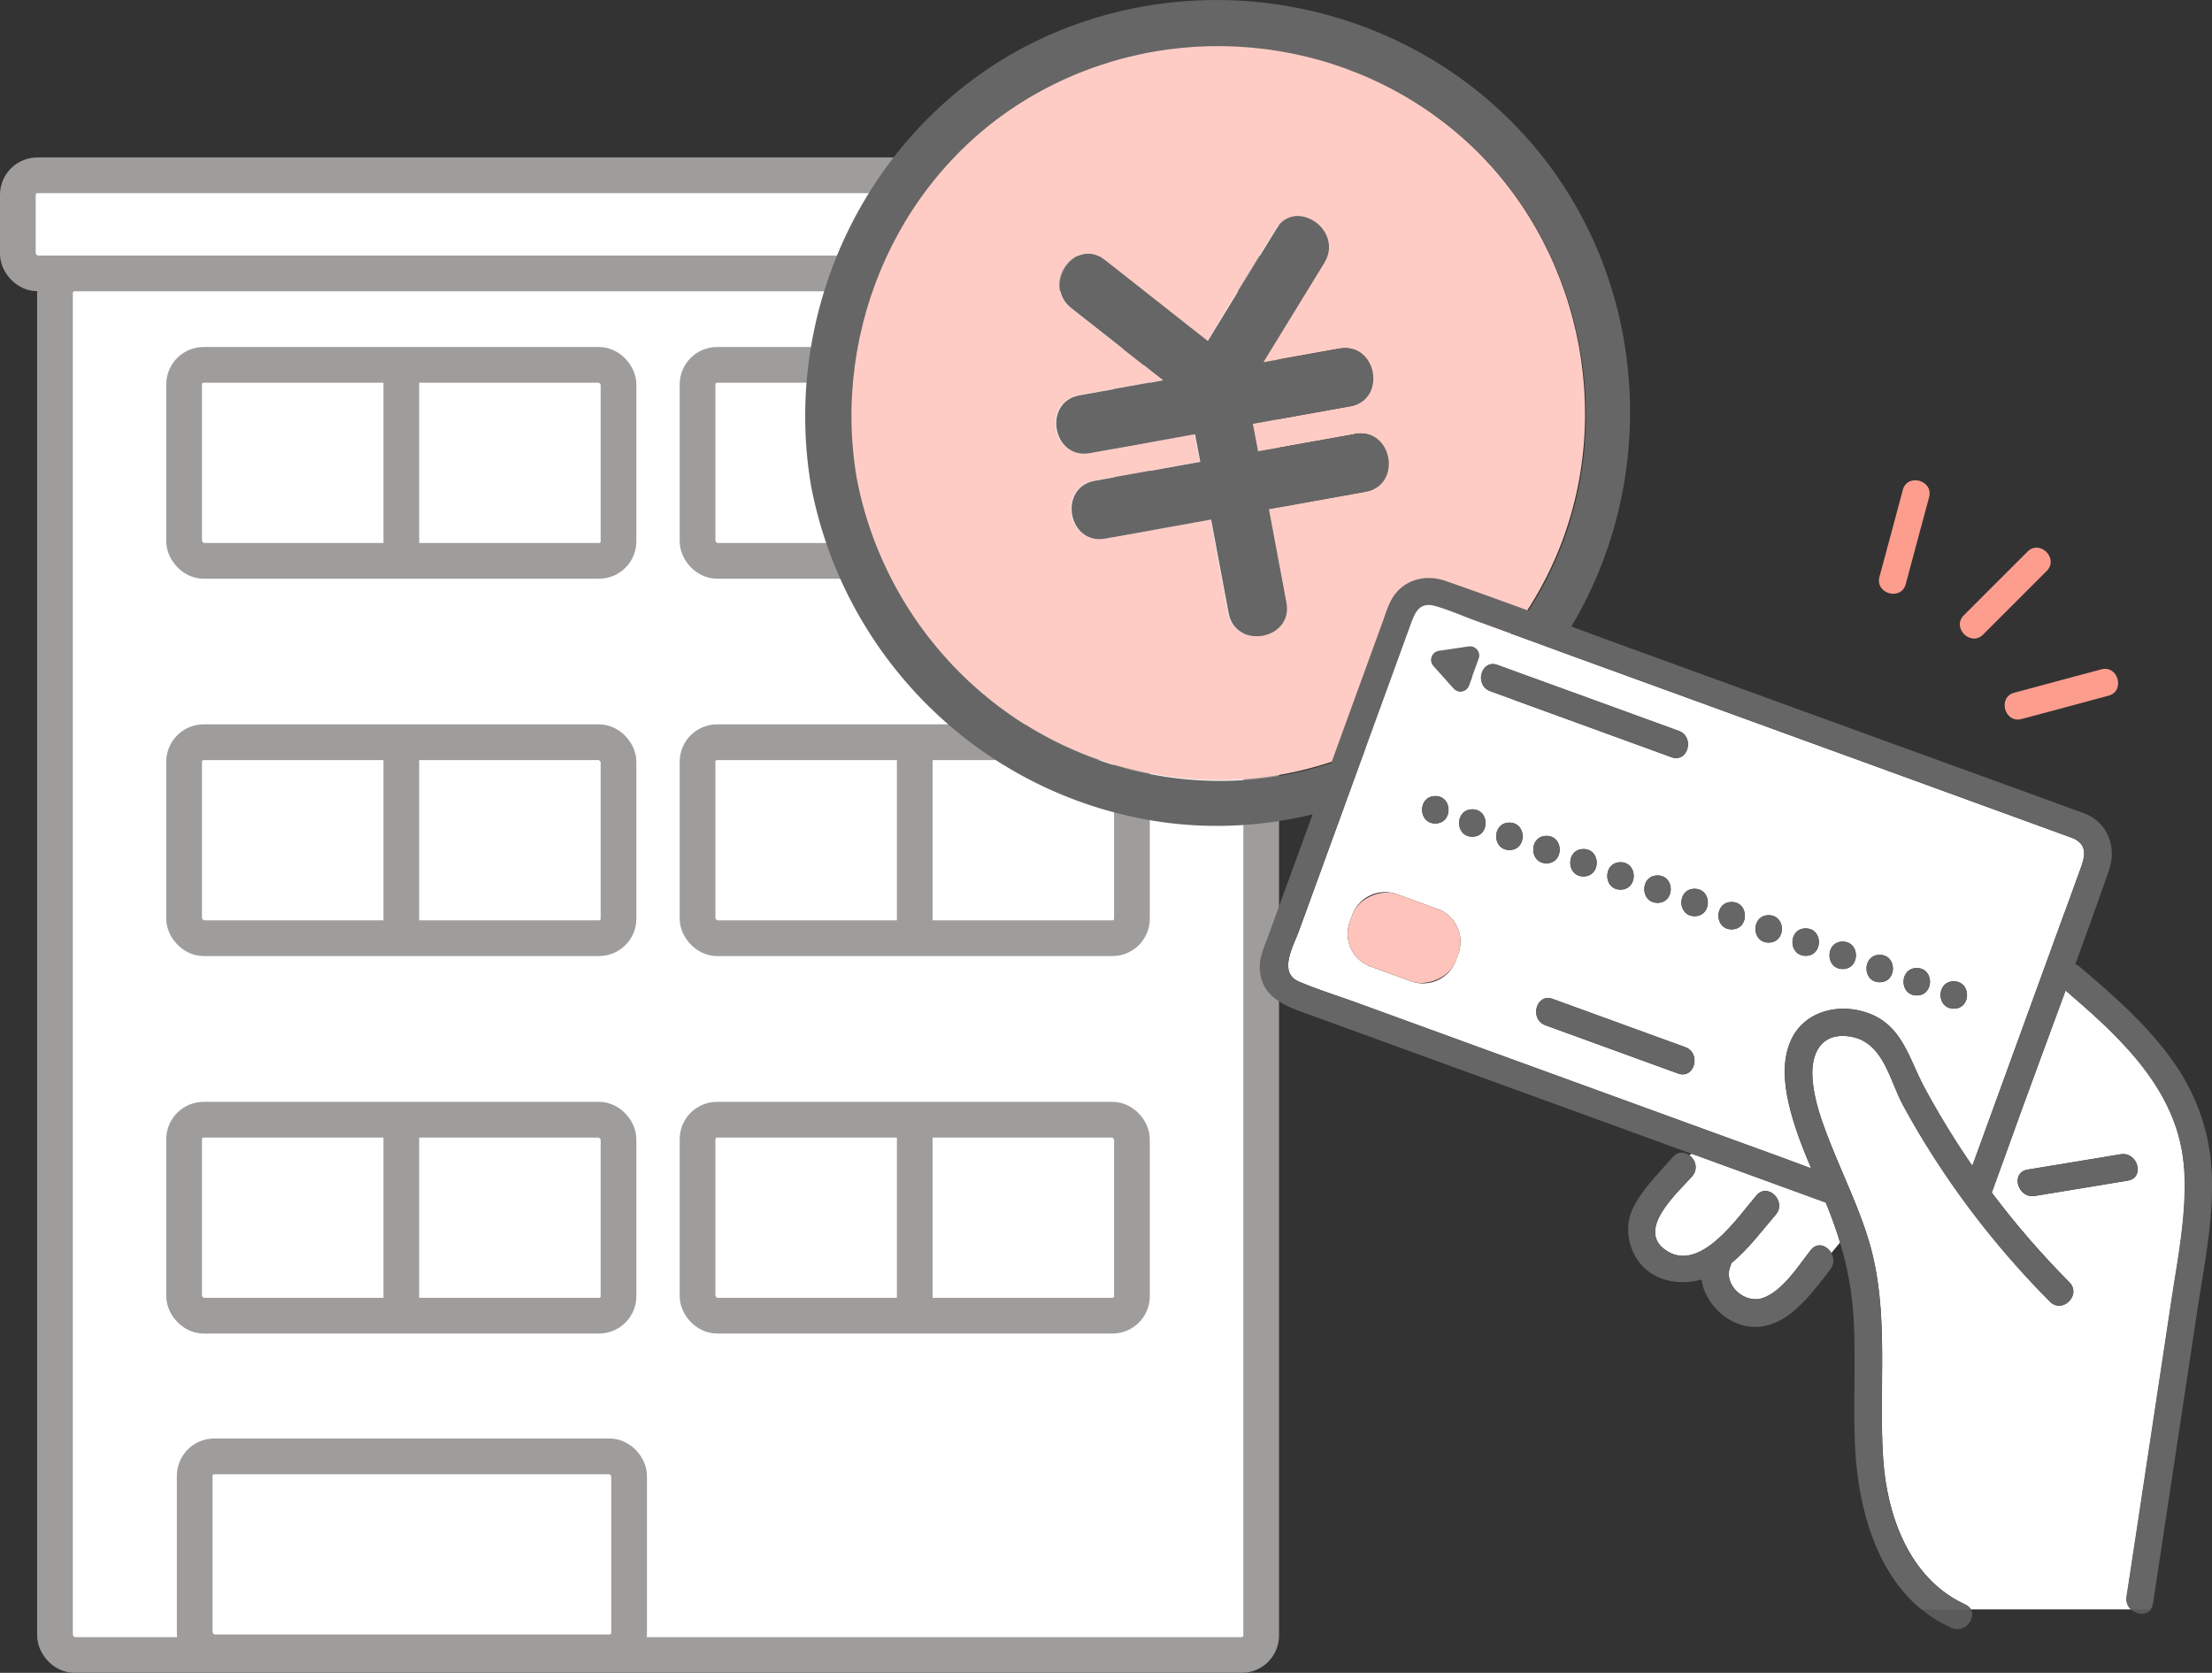 <?xml version="1.0" encoding="UTF-8"?> <svg xmlns="http://www.w3.org/2000/svg" id="_レイヤー_2" viewBox="0 0 185.86 140.57"><rect x="0" y="0" width="185.86" height="140.57" fill="#333333" stroke="none"/><defs><style>.cls-1,.cls-2{fill:#fff}.cls-4{fill:#fd9d8e}.cls-2{stroke:#9f9d9c;stroke-miterlimit:10;stroke-width:3px}.cls-6{fill:#5b5b5b}.cls-7{fill:#666}</style></defs><g id="_豊富なメニュー"><rect class="cls-2" x="4.62" y="22.97" width="101.35" height="116.1" rx="1.64" ry="1.64"></rect><rect class="cls-2" x="15.47" y="30.66" width="36.5" height="16.47" rx="1.64" ry="1.64"></rect><rect class="cls-2" x="58.61" y="30.66" width="36.5" height="16.47" rx="1.64" ry="1.64"></rect><rect class="cls-2" x="1.5" y="14.73" width="107.45" height="8.24" rx="1.64" ry="1.64"></rect><path class="cls-2" d="M33.72 30.66v16.47M76.86 30.66v16.47"></path><rect class="cls-2" x="15.47" y="62.37" width="36.5" height="16.47" rx="1.64" ry="1.64"></rect><rect class="cls-2" x="58.61" y="62.37" width="36.5" height="16.47" rx="1.64" ry="1.64"></rect><path class="cls-2" d="M33.72 62.37v16.48M76.86 62.37v16.48"></path><rect class="cls-2" x="15.47" y="94.09" width="36.5" height="16.47" rx="1.64" ry="1.64"></rect><rect class="cls-2" x="16.36" y="122.38" width="36.5" height="16.47" rx="1.64" ry="1.64"></rect><rect class="cls-2" x="58.61" y="94.09" width="36.5" height="16.47" rx="1.64" ry="1.64"></rect><path class="cls-2" d="M33.72 94.09v16.47M76.86 94.09v16.47"></path><path d="M86.85 7.88c-11.26 6.43-17.08 19.55-14.94 32.21 2.73 14.37 15.11 25.08 29.79 25.45 12.97.33 25.02-7.96 29.56-20.06 4.52-12.06.9-26.17-9-34.46-9.93-8.32-24.17-9.57-35.41-3.15Zm26.97 28.58c3.13-.56 4 4.3.87 4.86-2.71.49-5.41.97-8.12 1.46l1.47 7.85c.59 3.13-4.27 3.99-4.86.87l-1.47-7.85c-2.97.53-5.93 1.06-8.9 1.6-3.13.56-4-4.3-.87-4.86l8.86-1.59c-.15-.77-.29-1.55-.44-2.32-2.95.53-5.9 1.06-8.84 1.59-3.13.56-4-4.3-.87-4.86l7.03-1.26c-2.57-2.02-5.14-4.05-7.72-6.07-2.49-1.96.32-6.02 2.82-4.05 2.88 2.27 5.77 4.54 8.65 6.81 1.92-3.13 3.83-6.26 5.75-9.39 1.66-2.71 5.7.12 4.05 2.82l-5.13 8.37c2.14-.38 4.28-.77 6.42-1.15 3.13-.56 4 4.3.87 4.86l-8.18 1.47c.15.77.29 1.55.44 2.32 2.72-.49 5.44-.98 8.16-1.46Z" style="fill:#feccc4"></path><path class="cls-7" d="M89.59 2.35C74.25 8.29 65.43 24.74 68.14 40.79c2.7 14.22 13.82 25.42 28.07 28.06 14.22 2.64 29.19-4.39 36.27-16.98 7.18-12.77 5.68-29.12-4.07-40.15-9.63-10.9-25.27-14.61-38.82-9.37Zm41.74 43.2c-4.54 12.1-16.6 20.39-29.56 20.06-14.67-.37-27.06-11.08-29.79-25.45-2.14-12.66 3.68-25.79 14.94-32.21 11.25-6.42 25.48-5.17 35.41 3.15 9.9 8.29 13.52 22.4 9 34.46Z"></path><path class="cls-7" d="M113.44 34.16c3.12-.56 2.26-5.42-.87-4.86-2.14.38-4.28.77-6.42 1.15l5.13-8.37c1.65-2.7-2.39-5.53-4.05-2.82-1.92 3.13-3.83 6.26-5.75 9.39-2.88-2.27-5.77-4.54-8.65-6.81-2.5-1.97-5.31 2.09-2.82 4.05 2.57 2.02 5.14 4.05 7.72 6.07l-7.03 1.26c-3.12.56-2.26 5.42.87 4.86 2.95-.53 5.9-1.06 8.84-1.59.15.77.29 1.55.44 2.32l-8.86 1.59c-3.12.56-2.26 5.42.87 4.86 2.97-.53 5.93-1.06 8.9-1.6l1.47 7.85c.58 3.12 5.44 2.26 4.86-.87l-1.47-7.85c2.71-.49 5.41-.97 8.12-1.46 3.12-.56 2.26-5.42-.87-4.86-2.72.49-5.44.98-8.16 1.46-.15-.77-.29-1.55-.44-2.32l8.18-1.47Z"></path><path class="cls-1" d="M183.52 98.2c-.41-6.25-4.93-10.65-9.43-14.51-.18-.15-.36-.31-.53-.46-1.28 3.48-2.57 6.95-3.83 10.43-.79 2.18-1.57 4.37-2.37 6.55 1.99 2.66 4.17 5.17 6.52 7.54.9.9-.18 2.23-1.16 1.92-.16-.05-.32-.14-.47-.29-4.84-4.88-9.02-10.42-12.32-16.46-1.2-2.21-1.68-5.51-4.66-5.85-2.26-.26-3.09 1.46-2.98 3.42.1 1.91.8 3.79 1.5 5.56 1.08 2.74 2.39 5.39 3.24 8.22 1.79 5.97.78 12.28 1.21 18.4.33 4.7 2.18 9.85 6.65 12.04.08.04.15.08.23.11.23.11.39.26.49.42h13.46c-.27-.25-.44-.62-.37-1.08.21-1.36.41-2.72.62-4.07.47-3.08.93-6.17 1.4-9.25l1.74-11.52c.55-3.66 1.32-7.4 1.08-11.12Zm-4.73 1.01-2.9.48-4.92.81c-1.45.24-2.07-1.98-.61-2.21l5.27-.87c.85-.14 1.7-.28 2.54-.42 1.45-.24 2.07 1.98.61 2.21ZM153.4 101.04c-3.4-1.24-6.81-2.48-10.21-3.72-.35-.13-.7-.26-1.05-.38l-.18.14c.5.38.75 1.15.22 1.76-1.15 1.33-4.71 4.41-2.28 6.17 2.91 2.11 6.15-2.79 7.68-4.56.97-1.12 2.58.51 1.62 1.62-1.14 1.32-2.3 2.91-3.73 4.07-.02.08-.04.16-.07.24-.66 1.58 1.2 3.23 2.72 2.69 1.67-.58 2.97-2.69 4.03-4.03.56-.71 1.38-.37 1.72.26l.74-.89c-.34-1.13-.74-2.25-1.21-3.38Z"></path><path class="cls-1" d="M173.47 76.69c.43-1.18.86-2.37 1.29-3.55.38-1.04.73-2.06-.51-2.67-.23-.09-.47-.17-.7-.26-5.62-2.05-11.24-4.09-16.86-6.14-7.98-2.9-15.96-5.81-23.94-8.71-2.92-1.06-5.84-2.13-8.76-3.19-1.12-.41-2.26-.92-3.41-1.24-1.38-.39-1.73.63-2.09 1.62l-1.32 3.63c-1.4 3.85-2.81 7.71-4.21 11.56-1.28 3.5-2.55 7.01-3.83 10.51-.47 1.29-1.77 3.5.03 4.25 1.64.69 3.36 1.22 5.02 1.83 3.22 1.17 6.44 2.34 9.66 3.52 8.06 2.93 16.12 5.87 24.18 8.8 1.39.5 2.77 1.02 4.16 1.53-.62-1.47-1.21-2.95-1.64-4.48-.56-2.02-.97-4.44 0-6.41 1.12-2.29 3.82-2.96 6.13-2.25 3.14.95 3.66 3.81 5.04 6.38 1.22 2.26 2.56 4.44 4.01 6.55 1.18-3.25 2.37-6.51 3.55-9.76 1.4-3.84 2.79-7.67 4.19-11.51ZM120.91 54.7l2.51-.37c.57-.08 1.03.48.83 1.02l-.82 2.26c-.2.54-.91.68-1.29.25l-1.69-1.89a.767.767 0 0 1 .46-1.27Zm-.31 12.2c1.48 0 1.48 2.3 0 2.3s-1.48-2.3 0-2.3Zm1.94 13.24-.21.57a2.937 2.937 0 0 1-3.76 1.75l-3.41-1.24a2.937 2.937 0 0 1-1.75-3.76l.21-.57c.55-1.52 2.24-2.3 3.76-1.75l3.41 1.24c1.52.55 2.3 2.24 1.75 3.76Zm1.17-9.83c-1.48 0-1.48-2.3 0-2.3s1.48 2.3 0 2.3Zm2.12-14.43c5.07 1.85 10.15 3.69 15.22 5.54 1.38.5.78 2.72-.61 2.21-5.07-1.85-10.15-3.69-15.22-5.54-1.38-.5-.78-2.72.61-2.21Zm13.44 19.99c-1.48 0-1.48-2.3 0-2.3s1.48 2.3 0 2.3Zm-3.11-1.11c-1.48 0-1.48-2.3 0-2.3s1.48 2.3 0 2.3Zm-3.11-1.11c-1.48 0-1.48-2.3 0-2.3s1.48 2.3 0 2.3Zm-6.22-2.22c-1.48 0-1.48-2.3 0-2.3s1.48 2.3 0 2.3Zm3.11-1.18c1.48 0 1.48 2.3 0 2.3s-1.48-2.3 0-2.3Zm11.05 19.96-11.13-4.05c-1.38-.5-.78-2.72.61-2.21L141.6 88c1.38.5.78 2.72-.61 2.21Zm1.4-13.22c-1.48 0-1.48-2.3 0-2.3s1.48 2.3 0 2.3Zm3.11 1.11c-1.48 0-1.48-2.3 0-2.3s1.48 2.3 0 2.3Zm3.11 1.11c-1.48 0-1.48-2.3 0-2.3s1.48 2.3 0 2.3Zm3.11 1.11c-1.48 0-1.48-2.3 0-2.3s1.48 2.3 0 2.3Zm3.11 1.11c-1.48 0-1.48-2.3 0-2.3s1.48 2.3 0 2.3Zm3.11 1.11c-1.48 0-1.48-2.3 0-2.3s1.48 2.3 0 2.3Zm3.11 1.11c-1.48 0-1.48-2.3 0-2.3s1.48 2.3 0 2.3Zm3.11 1.11c-1.48 0-1.48-2.3 0-2.3s1.48 2.3 0 2.3Z"></path><path class="cls-7" d="M122.13 57.85c.39.43 1.09.3 1.29-.25l.82-2.26c.2-.54-.26-1.1-.83-1.02l-2.51.37c-.6.09-.87.81-.46 1.27l1.69 1.89ZM141.05 61.41c-5.07-1.85-10.15-3.69-15.22-5.54-1.39-.51-1.99 1.71-.61 2.21 5.07 1.85 10.15 3.69 15.22 5.54 1.39.51 1.99-1.71.61-2.21Z"></path><rect x="114.74" y="74.05" width="6.47" height="9.5" rx="2.93" ry="2.93" transform="rotate(-70 117.977 78.799)" style="fill:#fec3ba"></rect><path class="cls-7" d="m141.59 87.98-11.13-4.05c-1.39-.51-1.99 1.71-.61 2.21l11.13 4.05c1.39.51 1.99-1.71.61-2.21Z"></path><path class="cls-6" d="M163.96 136.79c1.1.5 2.09-.76 1.64-1.56h-4.15c.74.61 1.57 1.13 2.5 1.56ZM179.06 135.24c.48.45 1.29.52 1.66 0h-1.66Z"></path><path class="cls-7" d="m180.9 134.77 3.72-24.61c.58-3.86 1.42-7.82 1.21-11.75-.18-3.39-1.32-6.53-3.29-9.29-2.17-3.04-4.99-5.5-7.82-7.9-.11-.09-.23-.16-.34-.21.96-2.62 1.9-5.24 2.82-7.87.65-1.86-.02-3.9-1.9-4.72a.487.487 0 0 0-.11-.04c-.05-.03-.11-.05-.16-.07-4.34-1.58-8.67-3.16-13.01-4.73-8.34-3.03-16.67-6.07-25.01-9.1-5.19-1.89-10.35-3.86-15.57-5.67-1.57-.55-3.33-.16-4.32 1.25-.47.67-.7 1.53-.98 2.29-1.22 3.36-2.45 6.72-3.67 10.09-1.48 4.07-2.96 8.14-4.45 12.21l-1.5 4.11c-.29.81-.68 1.63-.67 2.51.03 2.74 2.54 3.4 4.6 4.15l8.16 2.97c8.19 2.98 16.39 5.96 24.58 8.95 3.4 1.24 6.81 2.48 10.21 3.72 1.36 3.27 2.19 6.46 2.36 10 .17 3.36-.04 6.72.09 10.08.19 5.08 1.58 10.81 5.6 14.11h4.15a.944.944 0 0 0-.49-.42c-.08-.04-.16-.08-.23-.11-4.47-2.18-6.32-7.33-6.65-12.04-.43-6.12.58-12.43-1.21-18.4-.85-2.83-2.16-5.48-3.24-8.22-.7-1.76-1.4-3.65-1.5-5.56-.1-1.97.72-3.68 2.98-3.42 2.98.34 3.45 3.64 4.66 5.85 3.29 6.04 7.47 11.58 12.32 16.46.15.15.31.24.47.29.98.31 2.05-1.01 1.16-1.92a71.936 71.936 0 0 1-6.52-7.54c.8-2.18 1.58-4.37 2.37-6.55 1.27-3.48 2.56-6.95 3.83-10.43.18.15.36.3.53.46 4.49 3.86 9.02 8.25 9.43 14.51.24 3.72-.53 7.46-1.08 11.12l-1.74 11.52c-.47 3.08-.93 6.17-1.4 9.25-.21 1.36-.41 2.72-.62 4.07-.07.45.1.82.37 1.08h1.66c.09-.12.15-.28.18-.47Zm-7.43-58.08c-1.4 3.84-2.79 7.67-4.19 11.51-1.18 3.25-2.37 6.51-3.55 9.76-1.45-2.1-2.79-4.29-4.01-6.55-1.38-2.57-1.9-5.42-5.04-6.38-2.31-.7-5.01-.03-6.13 2.25-.96 1.97-.56 4.39 0 6.41.43 1.53 1.01 3.01 1.64 4.48-1.39-.51-2.77-1.03-4.16-1.53-8.06-2.93-16.12-5.87-24.18-8.8-3.22-1.17-6.44-2.34-9.66-3.52-1.67-.61-3.39-1.14-5.02-1.83-1.8-.75-.5-2.96-.03-4.25 1.28-3.5 2.55-7.01 3.83-10.51 1.4-3.85 2.81-7.71 4.21-11.56l1.32-3.63c.36-.99.71-2.01 2.09-1.62 1.15.32 2.28.83 3.41 1.24 2.92 1.06 5.84 2.13 8.76 3.19 7.98 2.9 15.96 5.81 23.94 8.71 5.62 2.05 11.24 4.09 16.86 6.14.23.09.47.17.7.26 1.23.61.88 1.63.51 2.67-.43 1.18-.86 2.37-1.29 3.55Z"></path><path class="cls-7" d="M178.18 96.99c-.85.14-1.7.28-2.54.42l-5.27.87c-1.45.24-.84 2.45.61 2.21l4.92-.81 2.9-.48c1.45-.24.84-2.45-.61-2.21ZM152.15 105.05c-1.05 1.34-2.36 3.45-4.03 4.03-1.53.53-3.39-1.11-2.72-2.69.03-.08.06-.16.07-.24 1.42-1.15 2.59-2.74 3.73-4.07.96-1.11-.66-2.75-1.62-1.62-1.52 1.77-4.76 6.67-7.68 4.56-2.43-1.76 1.13-4.85 2.28-6.17.97-1.11-.65-2.74-1.62-1.62-1.19 1.36-2.65 2.76-3.41 4.42-.76 1.66-.23 3.85 1.15 5.02 1.27 1.09 3.08 1.3 4.67.85.26 2 2.17 3.81 4.14 3.97 3 .24 5.04-2.72 6.67-4.81.9-1.15-.71-2.79-1.62-1.62ZM120.6 69.19c1.48 0 1.48-2.3 0-2.3s-1.48 2.3 0 2.3ZM123.71 68.01c-1.48 0-1.48 2.3 0 2.3s1.48-2.3 0-2.3ZM126.82 69.12c-1.48 0-1.48 2.3 0 2.3s1.48-2.3 0-2.3ZM129.94 72.53c1.48 0 1.48-2.3 0-2.3s-1.48 2.3 0 2.3ZM133.05 73.64c1.48 0 1.48-2.3 0-2.3s-1.48 2.3 0 2.3ZM136.16 74.75c1.48 0 1.48-2.3 0-2.3s-1.48 2.3 0 2.3ZM139.27 75.86c1.48 0 1.48-2.3 0-2.3s-1.48 2.3 0 2.3ZM142.38 74.68c-1.48 0-1.48 2.3 0 2.3s1.48-2.3 0-2.3ZM145.5 75.79c-1.48 0-1.48 2.3 0 2.3s1.48-2.3 0-2.3ZM148.61 76.9c-1.48 0-1.48 2.3 0 2.3s1.48-2.3 0-2.3ZM151.72 78.01c-1.48 0-1.48 2.3 0 2.3s1.48-2.3 0-2.3ZM154.83 79.12c-1.48 0-1.48 2.3 0 2.3s1.48-2.3 0-2.3ZM157.94 80.23c-1.48 0-1.48 2.3 0 2.3s1.48-2.3 0-2.3ZM161.06 81.34c-1.48 0-1.48 2.3 0 2.3s1.48-2.3 0-2.3ZM164.17 82.46c-1.48 0-1.48 2.3 0 2.3s1.48-2.3 0-2.3Z"></path><path class="cls-4" d="m170.35 46.36-5.34 5.34c-1.05 1.05.58 2.67 1.62 1.62l5.34-5.34c1.05-1.05-.58-2.67-1.62-1.62ZM160.13 49.08c.65-2.43 1.3-4.87 1.96-7.3.38-1.43-1.83-2.04-2.21-.61-.65 2.43-1.3 4.87-1.96 7.3-.38 1.43 1.83 2.04 2.21.61ZM176.55 56.25c-2.43.65-4.87 1.3-7.3 1.96-1.43.38-.82 2.6.61 2.21 2.43-.65 4.87-1.3 7.3-1.96 1.43-.38.82-2.6-.61-2.21Z"></path></g></svg> 
